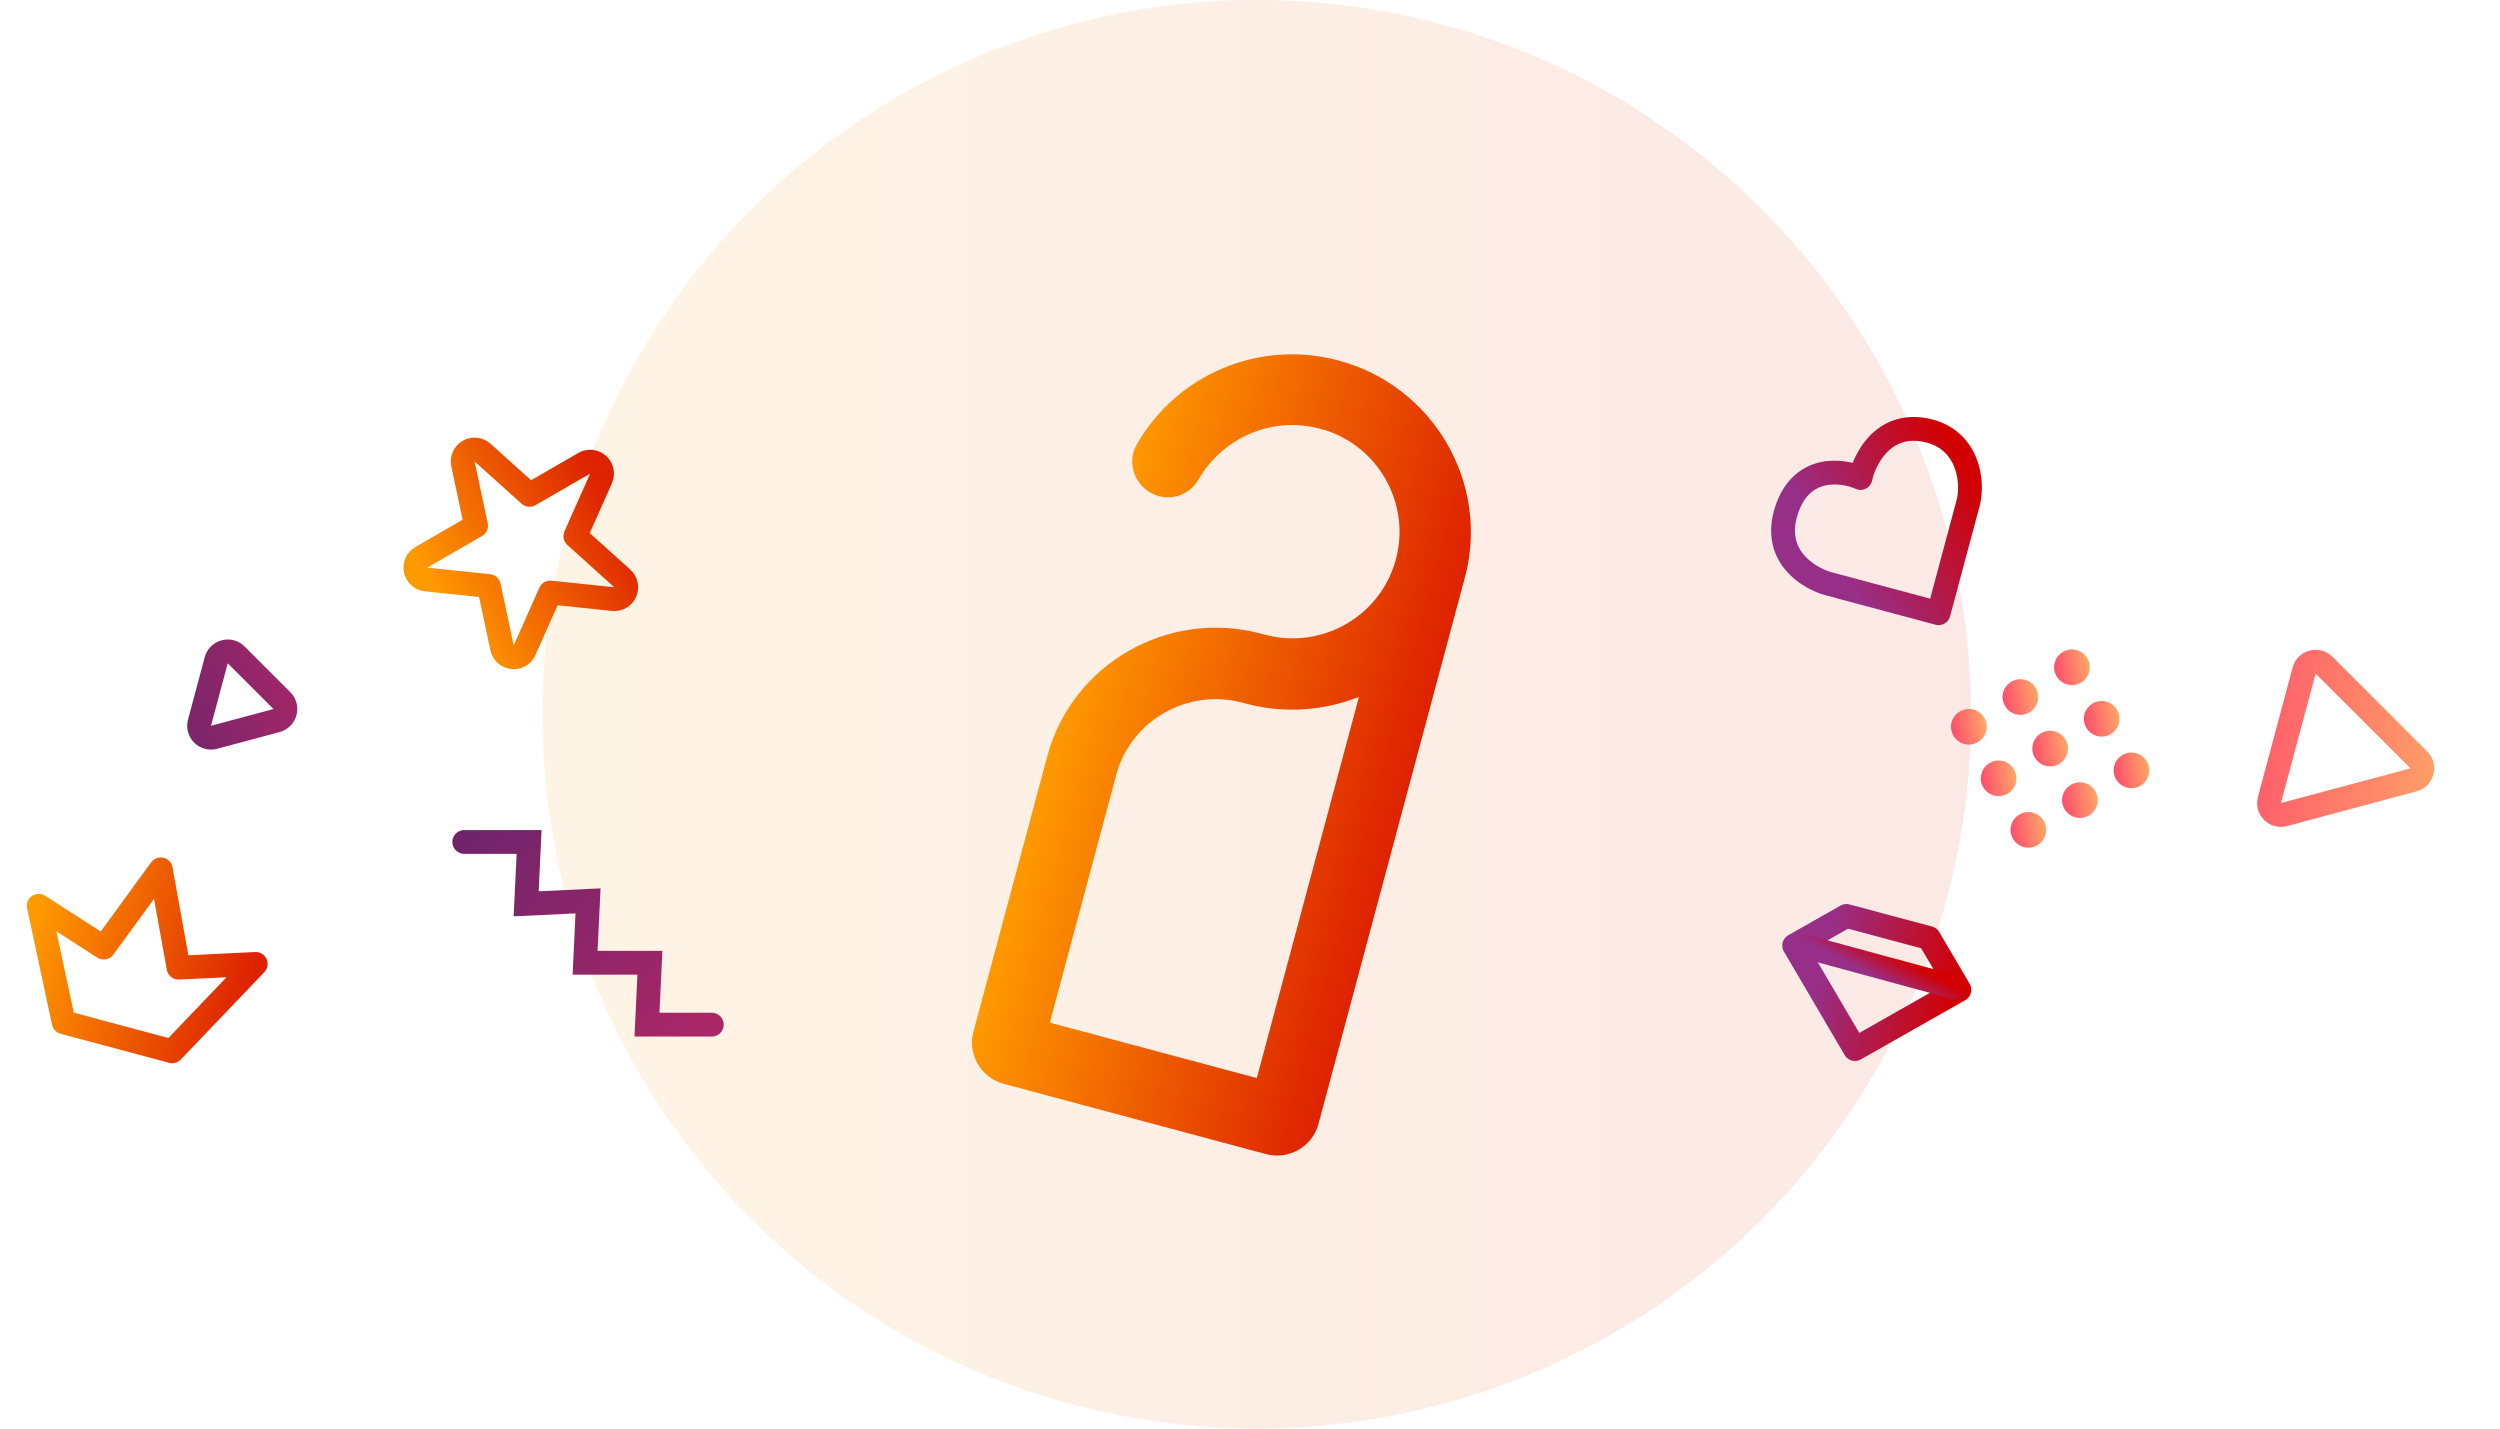 <svg width="210" height="120" viewBox="0 0 210 120" fill="none" xmlns="http://www.w3.org/2000/svg">
<circle cx="105.563" cy="60" r="60" fill="url(#paint0_linear_124_2564)" fill-opacity="0.1"/>
<path d="M18.164 55.459C18.363 54.715 19.293 54.466 19.837 55.01L23.679 58.852C24.223 59.396 23.974 60.326 23.231 60.525L17.983 61.931C17.239 62.13 16.559 61.45 16.758 60.706L18.164 55.459Z" stroke="url(#paint1_linear_124_2564)" stroke-width="2"/>
<path d="M38.999 70.723H44.445L44.197 75.921L49.395 75.673L49.148 80.871L54.593 80.871L54.346 86.07H59.791" stroke="url(#paint2_linear_124_2564)" stroke-width="2" stroke-linecap="round"/>
<path d="M40.533 38.017C40.211 37.727 39.739 37.678 39.364 37.894C38.989 38.111 38.796 38.544 38.886 38.968L39.989 44.16L35.393 46.814C35.018 47.03 34.825 47.464 34.915 47.888C35.005 48.311 35.358 48.629 35.788 48.674L41.067 49.229L42.17 54.421C42.261 54.844 42.613 55.162 43.044 55.207C43.475 55.252 43.886 55.015 44.062 54.62L46.221 49.771L51.5 50.325C51.931 50.371 52.342 50.133 52.518 49.738C52.694 49.342 52.595 48.878 52.273 48.588L48.329 45.036L50.488 40.188C50.664 39.792 50.565 39.328 50.243 39.038C49.921 38.748 49.449 38.698 49.074 38.915L44.478 41.569L40.533 38.017Z" stroke="url(#paint3_linear_124_2564)" stroke-width="2" stroke-linejoin="round"/>
<path d="M14.46 88.311L5.346 85.869L3.252 76.086L8.71 79.598L13.503 73.026L14.996 81.282L21.479 80.97L14.46 88.311Z" stroke="url(#paint4_linear_124_2564)" stroke-width="2" stroke-linejoin="round"/>
<g clip-path="url(#clip0_124_2564)">
<path d="M112.436 30.281C105.655 28.464 98.77 31.557 95.477 37.353C94.532 39.026 95.478 41.174 97.332 41.67C98.664 42.027 100.035 41.432 100.696 40.242C102.713 36.776 106.841 34.931 110.868 36.01C111.014 36.049 111.157 36.088 111.303 36.127C115.711 37.524 118.342 42.082 117.356 46.57C116.261 51.587 111.188 54.638 106.233 53.31L105.944 53.232C98.12 51.136 90.052 55.746 87.964 63.539L81.768 86.664C81.256 88.576 82.409 90.532 84.321 91.044L106.344 96.945C108.256 97.458 110.24 96.312 110.745 94.428L123.114 48.267C125.065 40.403 120.317 32.392 112.436 30.281ZM105.572 90.559L88.185 85.9L93.76 65.095C94.987 60.516 99.755 57.786 104.393 59.029L104.682 59.107C107.811 59.945 111.162 59.725 114.151 58.539L105.572 90.559Z" fill="url(#paint5_linear_124_2564)"/>
</g>
<circle cx="170.384" cy="69.709" r="1" transform="rotate(-30 170.384 69.709)" fill="url(#paint6_linear_124_2564)" stroke="url(#paint7_linear_124_2564)"/>
<circle cx="167.884" cy="65.379" r="1" transform="rotate(-30 167.884 65.379)" fill="url(#paint8_linear_124_2564)" stroke="url(#paint9_linear_124_2564)"/>
<circle cx="165.384" cy="61.049" r="1" transform="rotate(-30 165.384 61.049)" fill="url(#paint10_linear_124_2564)" stroke="url(#paint11_linear_124_2564)"/>
<circle cx="174.714" cy="67.209" r="1" transform="rotate(-30 174.714 67.209)" fill="url(#paint12_linear_124_2564)" stroke="url(#paint13_linear_124_2564)"/>
<circle cx="172.214" cy="62.879" r="1" transform="rotate(-30 172.214 62.879)" fill="url(#paint14_linear_124_2564)" stroke="url(#paint15_linear_124_2564)"/>
<circle cx="169.714" cy="58.549" r="1" transform="rotate(-30 169.714 58.549)" fill="url(#paint16_linear_124_2564)" stroke="url(#paint17_linear_124_2564)"/>
<circle cx="179.044" cy="64.709" r="1" transform="rotate(-30 179.044 64.709)" fill="url(#paint18_linear_124_2564)" stroke="url(#paint19_linear_124_2564)"/>
<circle cx="176.544" cy="60.379" r="1" transform="rotate(-30 176.544 60.379)" fill="url(#paint20_linear_124_2564)" stroke="url(#paint21_linear_124_2564)"/>
<circle cx="174.044" cy="56.049" r="1" transform="rotate(-30 174.044 56.049)" fill="url(#paint22_linear_124_2564)" stroke="url(#paint23_linear_124_2564)"/>
<path d="M193.546 56.322C193.745 55.579 194.675 55.33 195.219 55.874L203.18 63.835C203.724 64.379 203.475 65.309 202.731 65.508L191.857 68.422C191.113 68.621 190.433 67.941 190.632 67.197L193.546 56.322Z" stroke="url(#paint24_linear_124_2564)" stroke-width="2"/>
<path d="M161.749 36.129C158.122 35.406 156.585 38.677 156.282 40.151C154.729 39.461 151.312 39.039 150.064 42.875C148.817 46.711 151.918 48.585 153.625 49.042L162.841 51.512L165.31 42.296C165.816 40.486 165.339 36.843 161.749 36.129Z" stroke="url(#paint25_linear_124_2564)" stroke-width="2" stroke-linejoin="round"/>
<path d="M162.034 78.796L155.097 76.938L150.712 79.427L155.817 88.122L164.586 83.144L162.034 78.796Z" stroke="url(#paint26_linear_124_2564)" stroke-width="2" stroke-linejoin="round"/>
<path d="M151.378 79.443L164.312 82.963" stroke="url(#paint27_linear_124_2564)" stroke-width="2" stroke-linecap="round" stroke-linejoin="round"/>
<defs>
<linearGradient id="paint0_linear_124_2564" x1="45.563" y1="59.221" x2="165.641" y2="59.221" gradientUnits="userSpaceOnUse">
<stop stop-color="#FF9900"/>
<stop offset="1" stop-color="#DD2200"/>
</linearGradient>
<linearGradient id="paint1_linear_124_2564" x1="13.049" y1="60.594" x2="26.836" y2="56.9" gradientUnits="userSpaceOnUse">
<stop stop-color="#71246B"/>
<stop offset="1" stop-color="#AA2767"/>
</linearGradient>
<linearGradient id="paint2_linear_124_2564" x1="40.361" y1="69.361" x2="58.43" y2="87.431" gradientUnits="userSpaceOnUse">
<stop stop-color="#71246B"/>
<stop offset="1" stop-color="#AA2767"/>
</linearGradient>
<linearGradient id="paint3_linear_124_2564" x1="36.77" y1="50.012" x2="51.165" y2="41.701" gradientUnits="userSpaceOnUse">
<stop stop-color="#FF9900"/>
<stop offset="1" stop-color="#DD2200"/>
</linearGradient>
<linearGradient id="paint4_linear_124_2564" x1="2.849" y1="77.588" x2="21.088" y2="82.475" gradientUnits="userSpaceOnUse">
<stop stop-color="#FF9900"/>
<stop offset="1" stop-color="#DD2200"/>
</linearGradient>
<linearGradient id="paint5_linear_124_2564" x1="89.492" y1="57.838" x2="118.488" y2="65.607" gradientUnits="userSpaceOnUse">
<stop stop-color="#FF9900"/>
<stop offset="1" stop-color="#DD2200"/>
</linearGradient>
<linearGradient id="paint6_linear_124_2564" x1="171.884" y1="71.209" x2="168.272" y2="69.909" gradientUnits="userSpaceOnUse">
<stop stop-color="#FFB366"/>
<stop offset="1" stop-color="#FF416C"/>
</linearGradient>
<linearGradient id="paint7_linear_124_2564" x1="171.884" y1="71.209" x2="168.272" y2="69.909" gradientUnits="userSpaceOnUse">
<stop stop-color="#FFB366"/>
<stop offset="1" stop-color="#FF416C"/>
</linearGradient>
<linearGradient id="paint8_linear_124_2564" x1="169.384" y1="66.879" x2="165.772" y2="65.579" gradientUnits="userSpaceOnUse">
<stop stop-color="#FFB366"/>
<stop offset="1" stop-color="#FF416C"/>
</linearGradient>
<linearGradient id="paint9_linear_124_2564" x1="169.384" y1="66.879" x2="165.772" y2="65.579" gradientUnits="userSpaceOnUse">
<stop stop-color="#FFB366"/>
<stop offset="1" stop-color="#FF416C"/>
</linearGradient>
<linearGradient id="paint10_linear_124_2564" x1="166.884" y1="62.549" x2="163.272" y2="61.249" gradientUnits="userSpaceOnUse">
<stop stop-color="#FFB366"/>
<stop offset="1" stop-color="#FF416C"/>
</linearGradient>
<linearGradient id="paint11_linear_124_2564" x1="166.884" y1="62.549" x2="163.272" y2="61.249" gradientUnits="userSpaceOnUse">
<stop stop-color="#FFB366"/>
<stop offset="1" stop-color="#FF416C"/>
</linearGradient>
<linearGradient id="paint12_linear_124_2564" x1="176.214" y1="68.709" x2="172.602" y2="67.409" gradientUnits="userSpaceOnUse">
<stop stop-color="#FFB366"/>
<stop offset="1" stop-color="#FF416C"/>
</linearGradient>
<linearGradient id="paint13_linear_124_2564" x1="176.214" y1="68.709" x2="172.602" y2="67.409" gradientUnits="userSpaceOnUse">
<stop stop-color="#FFB366"/>
<stop offset="1" stop-color="#FF416C"/>
</linearGradient>
<linearGradient id="paint14_linear_124_2564" x1="173.714" y1="64.379" x2="170.102" y2="63.079" gradientUnits="userSpaceOnUse">
<stop stop-color="#FFB366"/>
<stop offset="1" stop-color="#FF416C"/>
</linearGradient>
<linearGradient id="paint15_linear_124_2564" x1="173.714" y1="64.379" x2="170.102" y2="63.079" gradientUnits="userSpaceOnUse">
<stop stop-color="#FFB366"/>
<stop offset="1" stop-color="#FF416C"/>
</linearGradient>
<linearGradient id="paint16_linear_124_2564" x1="171.214" y1="60.049" x2="167.602" y2="58.749" gradientUnits="userSpaceOnUse">
<stop stop-color="#FFB366"/>
<stop offset="1" stop-color="#FF416C"/>
</linearGradient>
<linearGradient id="paint17_linear_124_2564" x1="171.214" y1="60.049" x2="167.602" y2="58.749" gradientUnits="userSpaceOnUse">
<stop stop-color="#FFB366"/>
<stop offset="1" stop-color="#FF416C"/>
</linearGradient>
<linearGradient id="paint18_linear_124_2564" x1="180.544" y1="66.209" x2="176.932" y2="64.909" gradientUnits="userSpaceOnUse">
<stop stop-color="#FFB366"/>
<stop offset="1" stop-color="#FF416C"/>
</linearGradient>
<linearGradient id="paint19_linear_124_2564" x1="180.544" y1="66.209" x2="176.932" y2="64.909" gradientUnits="userSpaceOnUse">
<stop stop-color="#FFB366"/>
<stop offset="1" stop-color="#FF416C"/>
</linearGradient>
<linearGradient id="paint20_linear_124_2564" x1="178.044" y1="61.879" x2="174.432" y2="60.579" gradientUnits="userSpaceOnUse">
<stop stop-color="#FFB366"/>
<stop offset="1" stop-color="#FF416C"/>
</linearGradient>
<linearGradient id="paint21_linear_124_2564" x1="178.044" y1="61.879" x2="174.432" y2="60.579" gradientUnits="userSpaceOnUse">
<stop stop-color="#FFB366"/>
<stop offset="1" stop-color="#FF416C"/>
</linearGradient>
<linearGradient id="paint22_linear_124_2564" x1="175.544" y1="57.549" x2="171.932" y2="56.249" gradientUnits="userSpaceOnUse">
<stop stop-color="#FFB366"/>
<stop offset="1" stop-color="#FF416C"/>
</linearGradient>
<linearGradient id="paint23_linear_124_2564" x1="175.544" y1="57.549" x2="171.932" y2="56.249" gradientUnits="userSpaceOnUse">
<stop stop-color="#FFB366"/>
<stop offset="1" stop-color="#FF416C"/>
</linearGradient>
<linearGradient id="paint24_linear_124_2564" x1="209.054" y1="70.284" x2="182.276" y2="68.036" gradientUnits="userSpaceOnUse">
<stop stop-color="#FFB366"/>
<stop offset="1" stop-color="#FF416C"/>
</linearGradient>
<linearGradient id="paint25_linear_124_2564" x1="166.255" y1="40.775" x2="154.55" y2="47.827" gradientUnits="userSpaceOnUse">
<stop stop-color="#D20000"/>
<stop offset="1" stop-color="#972F88"/>
</linearGradient>
<linearGradient id="paint26_linear_124_2564" x1="164.128" y1="84.853" x2="152.729" y2="82.076" gradientUnits="userSpaceOnUse">
<stop stop-color="#D20000"/>
<stop offset="1" stop-color="#972F88"/>
</linearGradient>
<linearGradient id="paint27_linear_124_2564" x1="164.318" y1="82.938" x2="163.157" y2="85.118" gradientUnits="userSpaceOnUse">
<stop stop-color="#D20000"/>
<stop offset="1" stop-color="#972F88"/>
</linearGradient>
<clipPath id="clip0_124_2564">
<rect width="72" height="72" fill="white" transform="translate(78.427 18) rotate(15)"/>
</clipPath>
</defs>
</svg>
